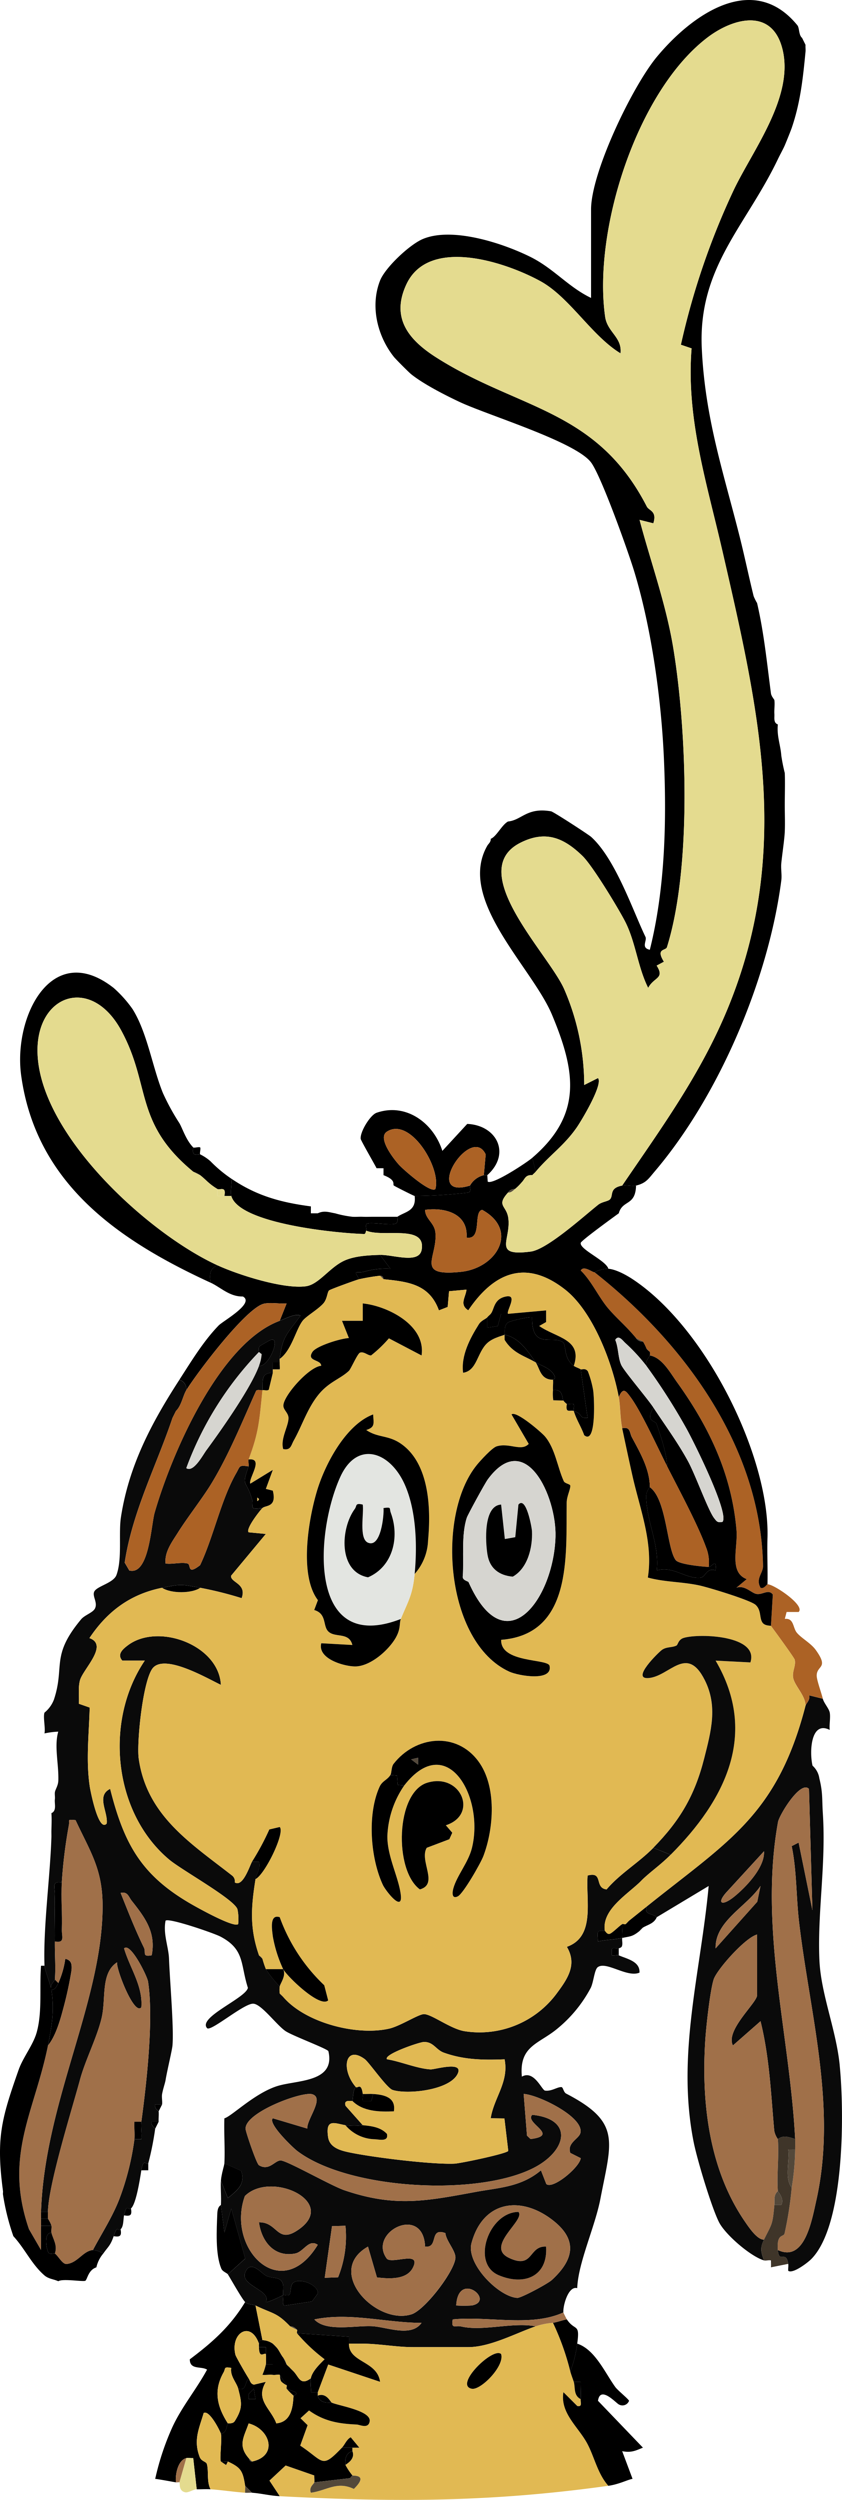 <svg xmlns="http://www.w3.org/2000/svg" xmlns:xlink="http://www.w3.org/1999/xlink" width="201.803" height="598.683" viewBox="0 0 201.803 598.683"><defs><clipPath id="clip-path"><rect id="Rectangle_252" data-name="Rectangle 252" width="201.803" height="598.683" fill="none"></rect></clipPath></defs><g id="Max" transform="translate(0 0.005)"><g id="Group_531" data-name="Group 531" transform="translate(0 -0.005)" clip-path="url(#clip-path)"><path id="Path_19189" data-name="Path 19189" d="M28.127,919.76c.089-1.332-.007-2.3-1.5-2.675a21.4,21.4,0,0,1-1.667,5.812c-.374.7-.725,1.629-1.658,1.661.74,4.711.114,8.629-.829,13.286,1.769-2.138,2.853-5.8,3.564-8.471a88.673,88.673,0,0,0,2.092-9.613" transform="translate(-10.977 -447.989)"></path><path id="Path_19190" data-name="Path 19190" d="M297.316,892.733c-1.373,1.1-2.773,2.224-4.145,3.321l-.349.349a3.194,3.194,0,0,1-.481.481c-.182.131-.641-.129-.829,0-.107,1.068.157,2.3,0,3.321,1.952-.43,2.4-.262,4.145-1.66a3.991,3.991,0,0,1,.829-.831c1.229-.716,2.669-.971,3.316-2.491-1.195-1-3.03-.5-2.487-2.491" transform="translate(-142.39 -436.093)"></path><path id="Path_19191" data-name="Path 19191" d="M154.371,763.193c-.813-4.914,4.876-8.43,8.29-11.625.286-.268.545-.565.829-.83,2.224-2.073,4.247-3.424,6.633-5.813l-4.145-1.661c-3.472,3.545-7.949,6.139-11.2,9.961-3.025-.359-.664-4.38-4.545-3.322-.485,6.014,1.948,14.621-4.975,17.07,2.565,4.325.124,7.749-2.633,11.439a23.023,23.023,0,0,1-21.757,8.788c-3.427-.472-8.174-4.25-9.952-4.1-1.419.122-5.645,2.872-8.235,3.463-7.813,1.784-20.1-1.384-25.411-7.6l-.225-.226c-.254-.232-.565-.477-.6-.6a6.3,6.3,0,0,1,0-1.661,26.447,26.447,0,0,1-3.316-4.152,23.7,23.7,0,0,1-.83-2.491l-.7-.7a.39.39,0,0,1-.126-.127c-2.266-6.538-1.908-11.529-.829-18.268.182-1.134,1.345-2.574.826-4.153H69.8c-.568.972-2.174,6.177-4.127,4.967a1.751,1.751,0,0,0-.626-1.627c-9.964-7.785-20.465-14.351-22.406-28.031-.538-3.788,1.043-19.324,3.506-21.827,3.1-3.151,12.93,2.625,16.186,4.166-.494-9.574-15.071-14.906-22.3-9.462-1.139.858-2.682,2.128-1.321,3.658l5.384,0c-9.735,14.4-7.585,36.417,5.872,47.669,3.03,2.533,15.532,9.446,16.337,11.87a11.377,11.377,0,0,1,.172,3.556c-.966.984-9.669-3.876-11.33-4.836-11.859-6.855-16.01-14.3-19.351-27.542-3.421,1.655-.456,5.555-.824,8.3-1.983,2.238-3.929-7.961-4.057-8.8-.96-6.294-.189-12.661-.027-18.974l-2.6-.91c.114-1.849-.21-3.75.257-5.574.682-2.665,7-8.483,2.28-10.147,4.278-6.417,9.81-10.528,17.417-12.057,4.755-.955,4.58-.806,9.12,0a88.069,88.069,0,0,1,9.944,2.487c1.315-3.532-2.762-3.721-2.526-5.374l8.325-10L68.98,667.7c-.747-.776,2.536-5.017,3.311-5.809-3.592.368-1.936-.228-2.47-2.056-1.477-5.053-2.612-2.725-.846-7.908-2.374-.386-2.019-.024-2.949,1.587-3.648,6.322-5.472,15.362-8.671,22.065-3.218,2.506-2.1-.164-3.016-.4-1.5-.389-3.628.233-5.263,0-.305-2.756,1.55-5.178,2.956-7.416,2.246-3.573,5.825-8.167,7.853-11.455,4.231-6.86,7.585-15.148,10.9-22.512.482-.385,1.163-.02,1.5-.131.213-2.077-.56-4.145,2.487-4.152v-.83l0-1.659,1.657,0c.032-.273-.033-.558,0-.831.685-5.559,1.8-5.933,4.983-10.371-1.183-.625-3.647.744-4.983,1.237-14.448,5.334-25.891,31.783-29.975,45.957-.862,2.994-1.313,15.078-6.076,13.827l-1.1-1.879c1.846-12.234,7.605-23.213,11.452-34.655l.829-1.661c1.328-1.292,1.678-3.669,2.487-4.982a2.329,2.329,0,0,0-1.658-2.491c-6.71,10.353-12.107,20.574-14.007,32.887-.61,3.952.349,10.013-1.078,13.866-.7,1.9-4.536,2.627-5.279,3.9-.649,1.113.881,2.661.116,4.142-.513.992-2.454,1.548-3.306,2.571-7.355,8.825-3.847,11.19-6.515,19.223a7.442,7.442,0,0,1-2.265,3.122c-.374,1.094.261,3.607,0,4.982a19.471,19.471,0,0,1,3.3-.426c-1,3.5.127,7.607.02,11.682-.034,1.282-.755,2.194-.831,2.859-.061.541.07,1.123,0,1.661-.137,1.049.5,2.729-.829,3.322.1,1.338.031,2.8,0,4.152-.013.553.018,1.108,0,1.66-.3,9.384-1.984,21.531-1.658,30.724.028.784,1.151,3.8,1.543,5.295-.044-.972.921-1.66.945-1.973.227-2.919-.043-6.149,0-9.134.055-3.735-.124-7.506,0-11.247.053-1.6-.845-3.332,1.658-2.869a117.587,117.587,0,0,1,1.687-13.685c.25-1.345-.565-1.449,1.616-1.258,3.453,7.456,6.436,11.6,6.479,20.341.113,22.76-13.88,47.012-14.757,73.486h1.658c.117-6.579,5.7-24.348,7.7-31.732,1.255-4.643,4.081-10.086,5.168-14.745,1.1-4.708-.29-10.708,3.706-13.3-.315,1.406,4.065,12.844,5.808,10.786.416-5.121-2.764-9.427-4.137-14.108,1.482-1.591,5.531,6.56,5.746,7.938,1.39,8.92-.354,24.369-1.605,33.576-.179,1.317.144,2.812,0,4.159l-1.657-.007a63.856,63.856,0,0,1-3.58,14.267c-1.66,4.335-4.22,8.236-6.369,12.3a6.03,6.03,0,0,1,2.487.83c1.194-1.717,1.68-1.82,2.487-4.151,1.053-3.04.775-.905,1.658-1.661.756-.647.627-2.419.83-3.322.7-3.09.907-1.025,1.658-1.66,1.255-1.064,2.173-7.209,2.487-9.134.517-3.169,1.2-1.064,1.658-1.661a70.5,70.5,0,0,0,1.658-8.3c-.006-.108-1.144-.827-.824-1.655l1.653-.006c-.057-.82.086-1.677,0-2.491-.01-.091-1.163-.762-.824-1.655l1.653-.006c.091-.8-.135-1.746,0-2.491.234-1.295.714-2.609.829-3.322.363-2.237,1.562-7.16,1.658-8.3.361-4.3-.636-15.484-.829-20.759-.106-2.892-1.463-5.989-.825-9.136.741-.735,11.567,2.974,13.176,3.824,5.837,3.08,4.733,6.611,6.553,12.255-.465,2.456-12.107,7.091-9.78,9.66.855.944,9.051-6.152,11.147-5.85,1.928.173,5.516,5.1,7.64,6.548,1.623,1.106,10.154,4.273,10.283,4.827,1.758,7.556-7.621,6.86-12.31,8.364-5.458,1.751-10.932,7.272-12.618,7.706-.124,3.58.176,7.22,0,10.795l4.009,1.784c1.141,3.121-.939,4.726-3.171,6.516l-1.667-4.148c-.119,1.612.115,3.789,0,5.812l.837,6.639,1.641-5.8,3.349,12.007L64,845.4c.831,1.33,3.334,5.811,4.145,6.643.614.63,1.864.529,2.487.83,4.283,2.067,5.049,1.613,8.291,4.982.064.067.7-.242,1.658.831.138.153-.138.681,0,.83l12.438.838c.022.548.008,1.1,0,1.653.828-.018,1.66.027,2.487,0,.337-.011.513,0,.829,0,4.049.03,8.1.83,12.022.83h13.265c5.28,0,11.426-3.363,16.167-4.982-5.536-1.049-12.6,1.252-17.859.043-1.456-.334-2.434.756-2.034-1.7,8.5-.858,18.73,1.883,26.526-1.665-.139-1.557,1.18-6.448,3.316-5.813.218-6.08,4.271-14.688,5.561-21.418,2.654-13.844,5.055-18.288-8.2-25.172-.672-.349-.722-1.566-1.164-1.572-1.052-.015-2.31,1.045-3.9.854-.781-.094-2.646-5.027-5.564-3.346-.694-7.519,4.182-7.8,8.688-11.647a31.924,31.924,0,0,0,7.816-9.609c.687-1.376.88-4.367,1.685-4.964,2.034-1.508,7.05,2.587,10,1.307.16-2.7-2.977-3.275-4.97-4.147-.343-.15-1.149.128-1.655,0l-.008-1.234c-.059-.874,1.239-.238,1.663-.424.289-.126.606-.18.757-.5.239-.646-.019-1.394.072-1.988-1.7.374-4,.424-5.8.827-.059-2.147-.561-2.774,1.654-2.487M71.462,624.523c.093-.1-.274-.95.248-1.435.1-.089,2.03-1.2,2.28-1.33,3.047-1.543-.092,6.462-2.528,6.086-1.944,5.3-9.036,15.358-12.59,20.19-.89,1.21-3.107,5.447-4.829,4.3a79.667,79.667,0,0,1,17.419-27.809M45.756,769c-2.4.469-1.32-.71-1.865-1.823-2.075-4.234-3.841-8.737-5.588-13.114,1.725-.378,1.882.892,2.668,1.886,3.168,4.008,5.854,7.544,4.785,13.051M92.19,809.693a14.493,14.493,0,0,0,4.145,0l-4.119-4.639c-.574-1.673,1.512-1.03,1.632-1.174.179-.214.052-2.647.829-3.321-3.637-4.193-2.577-10.153,2.132-6.7,1.056.775,5.293,6.939,6.685,7.388,3.579,1.156,13.952.044,15.648-4.012,1.234-2.951-5.55-.853-6.552-.91-3.257-.188-7.165-1.894-10.45-2.421-.892-1.147,7.68-4.1,8.8-4.14,2.34-.092,2.928,1.867,4.816,2.548,4.816,1.736,9.5,1.8,14.572,1.6,1.084,5.445-2.542,9.147-3.326,14.117l3.285.041.923,7.76c-.176.641-11.445,3.012-12.908,3.074-5.52.233-20.037-1.569-25.5-2.766-2.067-.452-4.418-1.2-4.771-3.576-.68-4.573,1.566-3.323,4.161-2.87M68.084,826.655c6.317-6.255,22.893,1.62,12.443,8.321-4.753,3.047-4.637-2.121-9.062-2.027.614,4.593,3.674,8.443,8.681,7.464,2.066-.4,3.215-3.571,5.406-2.076-8.819,14.452-22.012.818-17.468-11.682m9.608,26.229c-.827.053-.314-1.734-.426-2.5-.641.342-3.926,1.91-4.142,1.662,1.419-2.808-6.18-3.891-4.97-7.051,1.248-3.256,3.9.182,5.032.757,1.027.52,2.577.4,3.267.882,1.309.92.638,2.549.813,3.75.234-.125,1.08.317,1.5-.135s.138-2.2.92-2.83c1.468-1.188,5.884.349,5.9,2.536L84.174,851.9Zm20.75,4.936c-4.121-.162-10.936,1.405-13.713-1.617,8.422-1.748,17.147.794,25.7.83-2.526,3.563-8.446.927-11.988.788M87.219,846.234l1.748-12.362,3.219-.1a26.014,26.014,0,0,1-1.761,12.345Zm20.772,8.754c-8.416,2.665-20.885-10.275-10.4-16.224l2.146,7.38c2.895.34,7.16.631,8.643-2.391,2.046-4.169-5.215-.61-6.324-2.162-4.506-6.308,8.778-13.035,9.218-2.837,3.333.432.876-4.673,4.87-3.224.19,1.931,2.544,4.277,2.4,6-.276,3.215-7.31,12.438-10.546,13.462m14.453-2.123a31.947,31.947,0,0,1-3.719,0c.466-8.524,9.5-1.076,3.719,0m19.2-6.1c-.984.9-7.386,4.332-8.278,4.282-4.43-.252-12.314-8.151-10.972-13.131,2.721-10.093,11.776-11.516,19.557-5.41,5.935,4.657,5.012,9.372-.307,14.259M137.518,819.8c7.743-4.077,9.372-11.575-.554-12.595-1.959,1.946,6.732,4.922-.41,5.8l-.854-.807-.8-9.992c3.4.146,14.636,5.567,13.585,9.4-.371,1.354-3.234,2.349-2.4,4.726l2.5,1.257c-.267,2.189-6.715,7.564-8.262,6.187l-1.281-3.27c-4.749,4-10.066,4.141-15.566,5.154-12.042,2.218-19.405,3.727-31.511-.376-3.2-1.083-13.6-7.02-15.251-7.14-1.411-.1-2.8,2.64-5.265,1.127-.571-.351-3.02-7.557-3.175-8.54-.622-3.932,13.416-9.189,15.947-8.456,3.023.876-1.335,6.023-1.18,8.222l-8.253-2.462c-1.285,1.2,4.772,7.008,5.854,7.829,12.284,9.32,43.513,10.974,56.881,3.935" transform="translate(-9.394 -300.74)" fill="#0a0a0a"></path><path id="Path_19192" data-name="Path 19192" d="M56.725,525.463c-16.81-7.714-42.8-31.551-43.134-51.107-.238-13.818,12.91-18.343,20.09-5.109,7.159,13.195,2.99,22.053,17.24,33.8a5.681,5.681,0,0,1,1.658.83c1.521,1.183,1.942,1.973,4.145,3.322.506.309,2.192-.83,1.658,1.661h1.658c-.3-1.035.207-2.934,0-4.152a31.913,31.913,0,0,1-4.974-4.152,10.928,10.928,0,0,0-2.487-1.661c-1.574.281-1.939-.085-1.658-1.661-1.723-1.75-2.545-4.473-3.317-5.812a54.726,54.726,0,0,1-3.962-7.241c-2.554-6.314-3.735-14.469-7.285-20.107a29.065,29.065,0,0,0-4.506-5.036c-14.883-11.662-24.095,6.96-22.171,20.958,3.6,26.172,23.741,39.661,45.385,49.622-.231-1.955-.275-3.3,1.658-4.152" transform="translate(-4.606 -222.44)"></path><path id="Path_19193" data-name="Path 19193" d="M85.722,619.924C88.289,615.761,100.2,600,104.415,599.2c1.682-.319,3.618.079,5.347-.035l-1.654,4.148c1.336-.494,3.8-1.862,4.983-1.237-3.182,4.438-4.3,4.812-4.983,10.371,2.829-2.02,3.814-6.862,5.452-9.072.849-1.145,3.558-2.635,4.969-4.175.964-1.053.954-2.708,1.395-3.146.275-.273,6.574-2.539,7.254-2.706-1.516-2.352-.752-1.367,1.113-1.778a18.959,18.959,0,0,1,6.345-.718l-2.483-3.317c-2.709.08-5.85.243-8.286,1.255-3.707,1.54-6.3,5.831-9.5,6.261-5.348.721-16.18-2.728-21.185-5.025-1.933.856-1.889,2.2-1.658,4.152,2.412,1.11,4.571,3.4,7.755,3.318,2.923,1.617-4.757,5.857-5.806,6.938-3.707,3.825-6.585,8.633-9.412,12.994a2.329,2.329,0,0,1,1.658,2.491" transform="translate(-41.065 -287.008)"></path><path id="Path_19194" data-name="Path 19194" d="M224.131,270.061c1.211-1.741,6.415-10.432,5.128-11.878l-3.3,1.656a57.689,57.689,0,0,0-4.819-23c-3.8-8.526-23.9-28.288-10.436-35.036,5.95-2.982,10.3-1.244,14.867,3.2,2.382,2.316,8.451,12.325,10.143,15.583,2.574,4.956,3.065,11.008,5.576,15.99,1.392-2.627,4.037-2.175,2.031-5.334l1.739-.926c-2.027-3.253.447-2.583.73-3.487,5.97-19.062,4.767-52.058,1.489-71.8-1.731-10.423-5.4-20.517-8.056-30.535l3.3.825c.95-2.954-1.036-2.992-1.556-4-12.056-23.445-30.71-23.168-50.421-35.687-6.564-4.169-11-9.4-7.214-17.52,5.336-11.447,23.632-5.43,32.121-.783,7.018,3.841,12.245,13.043,19.209,17.29.434-3.863-3.16-5.051-3.686-8.758-2.937-20.669,7.544-53.833,24.4-66.788,6.26-4.809,15.6-7.252,18.092,2.649,2.866,11.389-7.04,24.109-11.637,33.71a177.368,177.368,0,0,0-12.694,37.123l2.563.873c-1.356,16.714,3.676,32.345,7.316,48.214,8.718,38.019,16.912,72.121,1.321,109.919-6.471,15.687-15.815,28.474-25.274,42.361.993-.185,2.4.221,3.316,0,2.417-.58,2.969-1.608,4.489-3.394,15.44-18.155,27.26-46.042,30.333-69.677.175-1.343-.136-2.8,0-4.152.221-2.211.749-5.632.829-7.473.1-2.2-.007-4.44,0-6.643.007-2.153.1-5.536,0-7.474a42.026,42.026,0,0,1-.829-4.151c-.182-2.555-1.112-4.69-.829-7.474-1.1-.4-.775-1.585-.829-2.491-.064-1.086.133-2.26,0-3.321-.025-.2-.725-.875-.829-1.661-.955-7.247-1.66-14.458-3.317-21.59a12.221,12.221,0,0,1-.829-1.66c-1.154-4.676-2.164-9.536-3.316-14.117-3.911-15.539-8.336-28.433-9.112-45.263-.895-19.386,10.565-29.231,18.232-45.246.5-1.053,1.312-2.513,1.658-3.321.37-.863,1.4-3.412,1.658-4.152,2.091-6.1,2.7-11.9,3.316-18.268.053-.545-.04-1.113,0-1.661L278.18,9.07c-.83-.673-.618-2.4-1.124-3.016-10.68-13.087-25.459-2.357-33.7,7.581-5.84,7.043-15.751,27.621-15.751,36.538V71.347c-5.529-2.663-8.943-7.068-14.61-9.863-6.681-3.3-18.593-7.168-25.636-4.282-3.21,1.315-9.108,6.882-10.329,9.993-2.421,6.172-.6,13.341,3.317,18.268.443.558,3.553,3.676,4.145,4.152,2.924,2.35,8.141,5.017,11.607,6.643,6.762,3.172,27.87,9.552,31.526,14.511,2.461,3.338,8.88,21.3,10.354,26.166,4.093,13.5,6.431,30.293,7.071,44.4.687,15.175.325,31.442-3.361,46.117-2.22-.474-.6-2.178-1.052-3.108-2.965-6.132-7.153-18.609-13-23.914-.6-.548-9.046-6.038-9.615-6.137-5.818-1.016-7.017,2.125-10.321,2.438-1.488.806-2.75,3.6-4.145,4.151.057.771-.55,1.17-.829,1.661-7.337,12.876,10.732,29.032,15.528,40.5,5.75,13.748,7.23,23.955-4.75,34.236l.829,3.322c3.266-3.906,6.785-6.215,9.791-10.538" transform="translate(-85.945 0.005)"></path><path id="Path_19195" data-name="Path 19195" d="M349.112,882.266c-.838-8.4-4.484-16.96-4.853-25.025-.524-11.443,1.617-22.943.814-35.284-.215-3.309.027-4.87-.829-8.3a5.055,5.055,0,0,0-1.638-3.07c-.787-3.347-.4-10.871,4.119-8.557-.143-1.309.228-2.924.006-4.15-.177-.978-1.407-2.286-1.658-3.322l-3.281-.812c.313,1.08-.724,1.931-.864,2.473-6.8,26.261-18.544,32.441-38.138,48.161-.543,1.992,1.292,1.493,2.487,2.491l12.432-7.469c-1.892,20.663-7.763,40.352-3.6,61.317.836,4.215,4.315,15.746,6.093,19.224,1.5,2.936,7.485,8.133,10.778,9.134-.771-2.059-.977-3.011,0-4.982-1.643.07-3.686-3.026-4.505-4.21-8.664-12.526-10.544-28.556-9.581-43.527.2-3.162,1.151-11.91,2.016-14.588.743-2.3,7.527-10,10.412-10.747v14.531c0,1.806-7.665,8.405-5.8,12.036l6.62-5.809c2.144,8.649,2.5,17.448,3.287,26.226a5.033,5.033,0,0,0,.866,2.007c1.3-1.013,2.706-.479,4.145,0-1.288-25.024-8.7-50.532-4.109-75.942.3-1.652,5.376-10.053,7.421-7.921l.825,29.055-3.307-16.2-1.658.852c1.23,5.959,1.056,12.12,1.763,18.149,2.583,22.033,9.132,44.357,4.148,66.644-1.074,4.8-2.786,14.959-9.229,11.931.27,3.384,1.949-.123,2.487,3.321.081.523-.062,1.12,0,1.655,1.075.8,4.632-1.916,5.5-2.786,8.107-8.127,7.946-35.27,6.826-46.508m-19.746-39.089-9.986,11.165c-.163-6.536,7.416-9.96,10.762-14.947Zm-5.433-1.29c-3.01,2.47-4.46,1.762-1.873-1.078l8.914-9.713c.25,3.794-4.245,8.5-7.041,10.792" transform="translate(-147.864 -387.738)" fill="#0a0a0a"></path><path id="Path_19196" data-name="Path 19196" d="M315.212,670.353c-1.273-2.175.61-3.48.581-5.217-.474-28.432-18.942-53.468-40.385-70.348-.525.028-2.633-1.741-3.312-.419,2.629,2.572,4.33,6.46,6.63,9.136,2.075,2.414,4.2,4.122,6.631,7.06l1.638.82a.032.032,0,0,1,.021.01,10.442,10.442,0,0,1,.829,1.661l.7.7a.552.552,0,0,1,.125.125,3.885,3.885,0,0,1,0,.831c2.911.511,4.829,4.088,6.48,6.381,7.76,10.777,13.152,22.144,14.282,35.518.353,4.175-1.87,10.023,2.45,11.662l-2.484,2.064c2.014-.684,3.55,1.228,4.778,1.482,1.465.3,2.913-1.261,3.959.147l-.447,7.512c.811,1.08,5.569,7.594,5.693,8.072.374,1.448-.673,2.817-.355,4.407.374,1.874,2.959,4.262,2.952,6.619.14-.541,1.176-1.393.864-2.473l3.282.812c-.358-1.473-1.488-4.5-1.468-5.565.047-2.495,2.968-1.642-.19-6.06-1.2-1.682-3.4-2.8-4.549-4.156-1.012-1.194-.678-3.569-2.9-3.331l.43-1.657,2.871.006c1.7-1.554-6.064-6.734-7.461-6.639-.2.013-.874,1.175-1.65.833" transform="translate(-132.917 -290.104)" fill="#ac6225"></path><path id="Path_19197" data-name="Path 19197" d="M176.16,557.884c-1.585.413-6.112-.553-6.88.056-.259.487.1,1.3-.041,1.584,4.039,1.715,14.358-1.59,13.3,4.549-.609,3.527-6.885,1.171-9.981,1.263l2.483,3.318a18.943,18.943,0,0,0-6.345.718c-1.865.41-2.629-.574-1.113,1.777a49.371,49.371,0,0,1,4.974-.831c.927.023.771.825.829.831,5.891.6,11,1.177,13.281,7.468l2.1-.817.325-3.771,4.194-.383c-.234,1.91-1.774,3.547.417,4.96,6.187-9.152,13.865-12.293,23.214-4.965,6.683,5.239,11.341,17.582,12.852,25.74,1.053-2.4,1.673-1.545,2.852.05,2.533,3.426,6.567,12.243,8.755,16.557-.132-3.13-1.507-7.2-2.548-10.166-.323-.92-2.733-.419-.768-3.95-1.408-2.129-6.974-8.667-7.676-10.148-.8-1.683-.669-4.2-1.456-6.033.837-1.387,1.838.263,2.5.815a42.567,42.567,0,0,1,4.97,5.4c-.455-.983.8-2.222.829-2.491a3.85,3.85,0,0,0,0-.83l-.125-.126a3.975,3.975,0,0,1-.7-.7,10.49,10.49,0,0,0-.829-1.661.038.038,0,0,0-.021-.01,1.813,1.813,0,0,1-1.637-.82c-2.428-2.938-4.556-4.645-6.631-7.06-2.3-2.677-4-6.564-6.631-9.137.68-1.321,2.787.448,3.312.419a6.944,6.944,0,0,1,3.317-.83c-.588-2.025-6.973-4.654-6.626-6.212.125-.563,7.779-6.11,9.113-7.074.92-3.291,4-1.683,4.145-6.643-.92.221-2.323-.185-3.316,0-3.313.617-1.966,2.486-3.018,3.373-.51.431-1.876.533-2.742,1.221-3.537,2.81-12.219,10.7-16.173,11.217-9.241,1.2-4.716-2.711-5.368-7.961-.389-3.132-3-2.928-.059-6.191a1.774,1.774,0,0,1,1.658-.831,13.519,13.519,0,0,0,1.658-1.66c.721-.726.825-1.79,2.487-1.661.247-.293.577-.529.829-.831l-.829-3.321c-1.308,1.122-9.576,6.6-10.685,5.686l-.093-1.534h-.829a5.163,5.163,0,0,0-3.316,2.491c-.177.293.509,1.47-.511,1.7a122.261,122.261,0,0,1-12.754.789c.43,3.679-2.273,3.723-4.146,4.982-.079.053.381,1.442-.541,1.682m17.127,3.3c3.831.639,1.52-6.207,3.74-6.639,8.9,4.889,3.49,13.947-5.076,14.847-11.178,1.174-5.581-3.492-6.133-9.38-.225-2.4-2.441-3.242-2.48-5.466,4.825-.643,10.372.929,9.949,6.638" transform="translate(-81.469 -264.804)"></path><path id="Path_19198" data-name="Path 19198" d="M194.679,539.51c1.02-.233.334-1.41.511-1.7-11.663,3.6.291-14.877,3.768-7.464l-.452,4.973h.829c5.776-5.185,2.224-11.985-4.807-12.277l-5.961,6.462c-2.094-6.649-8.667-11.589-15.763-9.132-1.508.522-3.971,4.531-3.815,6.231.036.4,3.18,5.827,3.815,7.055l1.657,0,0,1.659c3.189,1.22,2.115,2.228,2.487,2.491.334.236,4.7,2.438,4.975,2.492a122.4,122.4,0,0,0,12.754-.789m-16.5-6.667c-1.253-1.384-5.224-6.421-2.919-7.938,5.571-3.665,13.1,8.714,11.638,13.728-1.1,1.147-7.686-4.649-8.719-5.79" transform="translate(-82.547 -253.882)"></path><path id="Path_19199" data-name="Path 19199" d="M108.286,555.978c1.931,6.726,25.866,8.963,31.9,9.109.306-.1.314-.553.434-.805.137-.287-.217-1.1.041-1.584.767-.609,5.3.357,6.88-.056.921-.24.462-1.629.541-1.682h-1.658c-1.382,0-2.764,0-4.146,0-.826,0-1.663.037-2.487,0s-1.665.056-2.487,0a25.344,25.344,0,0,1-4.146-.83c-1.478-.252-2.608-.731-4.145,0l-1.656,0,0-1.658c-7.456-.976-13.149-2.624-19.069-6.643.207,1.218-.3,3.117,0,4.152" transform="translate(-52.85 -269.562)"></path><path id="Path_19200" data-name="Path 19200" d="M92.124,538.815c-.186-.212.213-1.444,0-1.659s-1.476.183-1.657,0c-.28,1.575.084,1.942,1.658,1.661" transform="translate(-44.15 -262.364)"></path><path id="Path_19201" data-name="Path 19201" d="M196.708,1104.145l3.32,3.314c1.28.25.762-.814.817-1.654-1.8-.915-1.24-2.855-1.658-4.152-.271-.841-.585-1.62-.829-2.491a61.81,61.81,0,0,0-4.145-11.625,16.071,16.071,0,0,0-4.145.831c-4.742,1.619-10.887,4.982-16.168,4.982H160.634c-3.922,0-7.973-.8-12.021-.831h-.829c-.828.028-1.659-.018-2.487,0-.084,4.552,6.78,4.08,7.458,9.13l-12.42-4.146-2.5,6.642v.83c2.058-.806,3.035,1.529,3.317,1.661,1.649.771,9.636,1.937,9.116,4.554-.359,1.8-2.331.728-3.122.694-4.305-.185-7.825-.781-11.4-3.367l-2.049,1.868,1.7,1.663-1.769,4.892c5.742,3.8,5.032,5.695,10.015.49.657-.686,1.078-1.939,2.084-2.488l2.058,2.486-1.655,0v.831c.807,2.042-1.6,3.129-1.658,3.321a15.122,15.122,0,0,0,1.658,2.491c.166.177,4.008-.344.351,3.238-4.05-1.947-6.478.4-10.3.91-.561-1.3.758-2.121.825-2.487.092-.5-.04-1.119,0-1.649l-6.875-2.393-3.882,3.627,2.466,3.737c28,1.475,50.978,1.384,78.764-2.492-2.615-2.944-3.35-7-5.118-10.236-2.158-3.945-6.451-7.19-5.652-12.184m-21.962-.828c-4.359-.832,5.163-10.137,7.026-8.3.892,2.853-4.894,8.708-7.026,8.3" transform="translate(-61.672 -531.254)" fill="#e1b953"></path><path id="Path_19202" data-name="Path 19202" d="M118.915,1125.649l6.875,2.393c-.04.53.092,1.144,0,1.649l8.557-1,.562-.66a15.1,15.1,0,0,1-1.658-2.491c-.183-1.459.14-2.891,1.658-3.321v-.831h-2.487c-4.984,5.2-4.274,3.308-10.016-.49l1.77-4.892-1.7-1.663,2.048-1.868c3.575,2.586,7.1,3.182,11.4,3.367.791.034,2.764,1.106,3.122-.694.521-2.617-7.467-3.783-9.116-4.555-1.432.115-2.934-.1-3.316-1.661v-.83l-1.657.005c.1-1.043-.2-2.372,0-3.327-2.55,1.877-2.841-.318-4.146-1.661-.268-.276-.586-.54-.829-.83s-.591-.531-.83-.83a.647.647,0,0,1-.075-.15l-.754-1.511c-.591-.726-1.059-1.908-1.658-2.491l-.829-.83a4.573,4.573,0,0,0-2.487-.831c-.95.091-.64.367-.829.831a3.1,3.1,0,0,0,0,.83h1.656l0,1.659a15.6,15.6,0,0,1,0,2.491l1.657,0v2.493c.5.092,1.5-.145,1.658,0l1.658,2.491c.131.186-.133.659,0,.83l2.147.829c.561.6-.485.782-.488.832-.155,2.812-.569,6.3-4.129,6.637-1.345-3.613-5.106-5.578-2.505-9.952l-2.84.677c-.876-.163-.938-.967-1.3-1.514-1,1.2-.5,3.035-2.487,2.491.847,3.314,1.159,4.611-.808,7.738-.486.774-1.609.488-1.679.566-.322.357-.172,2.291-1.658,2.491.3,1.42-.373,6.132,0,6.643.137.187,1.27-.18,1.658,0,3.17,1.468,3.6,2.272,4.145,5.813l1.658,1.66c2.214.159,4.21.7,6.633.831l-2.467-3.736Zm-8.869-17.119,1.239-1.254.406,2.483h-1.65Zm.821,16.179c-.636.045-.606-.572-.829-.83-2.644-3.063-1.083-5.112.012-8.3,5.187,1.362,7.112,7.79.817,9.132" transform="translate(-50.456 -535.212)"></path><path id="Path_19203" data-name="Path 19203" d="M83.362,1114.864c-1.523-4.007-.137-6.728.974-10.493,1.419-.835,4.037,4.516,4.136,4.98,1.486-.2,1.336-2.134,1.658-2.491-2.568-4-3.507-7.83-1.021-12.224.524-.926-.06-1.418,1.841-1.063-.343,1.931,1.3,3.536,1.667,4.984,1.989.544,1.491-1.295,2.487-2.491-.521-.779-3.033-5.141-3.151-5.614-1.3-5.19,3.62-8.373,5.638-2.69.189-.464-.121-.74.829-.83l-1.658-8.3c-.623-.3-1.873-.2-2.487-.83-3.568,5.865-7.828,9.629-13.262,13.712,0,2.6,2.752,1.584,4.137,2.474-2.549,4.7-6.022,8.842-8.285,13.707a63.006,63.006,0,0,0-4.145,12.455c.9.08,3.751.618,4.974.831-.22-1.855.467-5.326,2.487-5.813.455-.109,1.12.051,1.655-.006l.833,7.48c1.1.018,2.222-.071,3.316,0-.976-1.84-.409-4.356-.878-6.033-.184-.658-1.307-.588-1.745-1.739" transform="translate(-35.523 -526.496)"></path><path id="Path_19204" data-name="Path 19204" d="M266.384,1106.412l1.657-.007c-.037,1.375.092,2.785,0,4.158-.056.84.462,1.9-.817,1.654l-3.32-3.315c-.8,4.994,3.494,8.238,5.652,12.184,1.768,3.232,2.5,7.291,5.118,10.236,2.578-.36,4.664-1.483,5.8-1.661l-2.487-6.635c2.21.436,3.249-.147,4.974-.838l-10.771-11.221c.522-3.7,4.238.456,4.964.849a1.689,1.689,0,0,0,2.474-.837c-.013-.344-2.708-2.5-3.3-3.32-2.459-3.408-4.879-9.014-9.118-10.381a27.225,27.225,0,0,1-1.658,6.643c.243.871.558,1.65.829,2.491" transform="translate(-128.869 -536.013)"></path><path id="Path_19205" data-name="Path 19205" d="M103.8,1147.1c-.55-3.54-.976-4.344-4.145-5.813l-.423.827-1.235-.827c-.373-.51.3-5.222,0-6.642-.1-.463-2.717-5.815-4.136-4.98-1.111,3.765-2.5,6.487-.974,10.494.438,1.151,1.561,1.081,1.745,1.739.469,1.677-.1,4.193.878,6.033,2.314.15,5.493.628,8.291.831-.055-.539.081-1.136,0-1.661" transform="translate(-45.044 -551.791)" fill="#e1b953"></path><path id="Path_19206" data-name="Path 19206" d="M85.722,1150.811l-1.658,5.813c.19.284-.258,1.984,1.336,2.377.793.2,2.057-.729,2.81-.717l-.833-7.479c-.535.057-1.2-.1-1.655.006" transform="translate(-41.065 -562.144)" fill="#e4db8f"></path><path id="Path_19207" data-name="Path 19207" d="M82.406,1156.661c.288.05.769-.089.829,0l1.658-5.813c-2.02.487-2.707,3.958-2.487,5.813" transform="translate(-40.236 -562.181)" fill="#a07049"></path><path id="Path_19208" data-name="Path 19208" d="M114.849,1165.5c.548.039,1.11-.039,1.658,0l-1.658-1.661c.081.525-.055,1.122,0,1.661" transform="translate(-56.097 -568.525)" fill="#53483a"></path><path id="Path_19209" data-name="Path 19209" d="M208.512,688.511c-.124-.478-4.882-6.993-5.693-8.072-.087-.117-1.465.05-2.045-.825-.762-1.15-.218-2.916-1.626-4.217-1.217-1.125-11.332-4.2-13.572-4.675-4.222-.889-8.238-.771-12.258-1.868,1.332-8.388-1.9-16.382-3.714-24.485-.848-3.8-1.64-7.485-2.436-11.26-.533-2.531-.423-5.278-.829-7.474-1.51-8.159-6.168-20.5-12.852-25.741-9.349-7.328-17.026-4.187-23.213,4.965-2.192-1.412-.652-3.049-.417-4.96l-4.195.383-.324,3.771-2.1.817c-2.284-6.291-7.389-6.864-13.28-7.468l-.829-.831a49.388,49.388,0,0,0-4.975.831c-.68.167-6.978,2.432-7.253,2.705-.441.438-.431,2.093-1.4,3.147-1.41,1.54-4.12,3.03-4.969,4.175-1.637,2.209-2.623,7.052-5.452,9.071-.033.273.032.558,0,.831-.062.538.078,1.116,0,1.659l-1.657,0v.831l-.968,4.042c-.44.357-1.17,0-1.519.11-.763,7.45-.869,10.091-3.317,16.607,3.833-.445-.143,4.59.407,5.8l5.393-3.3-1.668,4.553,1.666.419c1.034,4.092-1.782,3.444-2.481,4.158-.776.792-4.058,5.033-3.311,5.809l4.131.4-8.325,10c-.236,1.653,3.841,1.842,2.526,5.374a88.056,88.056,0,0,0-9.944-2.487c-1.939,1.382-7.015,1.417-9.12,0-7.607,1.528-13.139,5.639-17.417,12.057,4.715,1.664-1.6,7.481-2.28,10.147-.466,1.824-.143,3.725-.257,5.574l2.6.91c-.162,6.313-.933,12.68.027,18.974.128.838,2.074,11.036,4.057,8.8.368-2.742-2.6-6.643.824-8.3,3.342,13.247,7.493,20.687,19.351,27.542,1.661.961,10.364,5.819,11.331,4.836a11.388,11.388,0,0,0-.172-3.555c-.8-2.425-13.307-9.338-16.337-11.871-13.457-11.251-15.607-33.267-5.872-47.668l-5.384,0c-1.361-1.53.182-2.8,1.321-3.658,7.227-5.444,21.8-.112,22.3,9.462-3.257-1.541-13.087-7.318-16.187-4.166-2.462,2.5-4.043,18.039-3.506,21.827,1.941,13.681,12.442,20.247,22.406,28.032a1.751,1.751,0,0,1,.626,1.627c1.953,1.211,3.559-3.995,4.127-4.967a61.53,61.53,0,0,0,4.143-7.722l2.486-.583c1.35,1.34-3.575,11.423-5.8,12.456-1.079,6.739-1.437,11.73.829,18.268l.127.127a2.051,2.051,0,0,1,.7.7,23.574,23.574,0,0,0,.829,2.491h4.145a31.4,31.4,0,0,1-2.489-7.886c-.175-1.545-.845-5.381,1.653-4.566a42.2,42.2,0,0,0,10.672,16.3l.939,3.619c-1.954,1.886-9.724-5.638-10.774-7.469.767,1.615-.748,3.433-.829,4.152a6.3,6.3,0,0,0,0,1.661l.6.6.225.226c5.313,6.213,17.6,9.38,25.411,7.6,2.59-.591,6.817-3.342,8.235-3.463,1.779-.153,6.526,3.625,9.952,4.1a23.02,23.02,0,0,0,21.757-8.788c2.757-3.69,5.2-7.114,2.633-11.439,6.924-2.449,4.49-11.056,4.975-17.07,3.88-1.058,1.52,2.963,4.545,3.322,3.255-3.822,7.732-6.416,11.2-9.961,6.341-6.475,9.918-12.434,12.194-21.417,1.638-6.464,3.3-12.445.135-18.748-4.356-8.666-8.441-.827-13.549-.486-4.139.276,2.449-6.134,3.257-6.728,1.113-.817,2.466-.522,3.508-1.06.4-.2.379-1.454,1.824-1.859,3.868-1.084,18.011-.546,15.888,5.9l-8.333-.431c10.359,17.654,2.191,33.5-10.778,46.492-2.386,2.389-4.408,3.74-6.633,5.813l-.829.83c-3.414,3.2-9.1,6.711-8.29,11.625.128.017.458.835,1.095.7s2.136-1.728,3.051-2.357c.188-.129.647.131.829,0l.48-.481a2.887,2.887,0,0,1,.349-.349c1.373-1.1,2.772-2.22,4.146-3.321,19.594-15.72,31.341-21.9,38.138-48.161.006-2.357-2.578-4.745-2.953-6.619-.318-1.59.729-2.959.355-4.407M85.922,638.086c-.7-2.47,1.252-5.41,1.273-7.4.013-1.22-1.2-1.933-1.232-2.956-.063-2.334,6.137-9.359,9.068-9.577-.033-1.592-3.609-1.019-2.091-3.334.933-1.422,6.8-3.24,8.729-3.307l-1.653-4.139h4.975v-4.159c6.03.621,15.166,5.261,14.086,12.454l-7.82-4.1a31.148,31.148,0,0,1-4.284,4.1c-.834,0-1.671-1-2.646-.67-.6.2-2.187,3.914-2.67,4.369-2.1,1.976-4.9,2.653-7.428,5.876-2.617,3.331-3.811,7.3-5.788,10.811-.639,1.135-.7,2.408-2.519,2.035m17.134,52.054c-2.763-.056-8.947-1.882-8.014-5.546l7.452.416c-.8-3.221-4.25-1.627-5.824-3.3-1.278-1.361-.288-4.171-3.323-5.075l.887-2.363c-4.414-5.8-2.421-18.7-.258-26.032,1.913-6.48,6.955-16.012,13.493-18.446.111,2.186.511,3.049-1.651,3.728,2.783,1.918,5.235,1.153,8.32,3.294,6.845,4.749,7.2,15.607,6.49,23.17a12.736,12.736,0,0,1-3.207,8c-.472,5.06-1.556,6.5-3.316,10.795-.391.955.018,2.2-1.106,4.283-1.682,3.122-6.252,7.156-9.945,7.08m22.677,41.385-5.415,2.049c-1.852,3.115,2.965,8.693-1.639,9.968-6.239-4.577-5.8-23.283,1.814-25.563,8-2.4,12.311,7.653,4.407,10.2l1.541,1.791Zm8.164,4.024c-.667,1.762-4.816,9-6.12,9.652-1.479.744-1.353-.907-1.074-1.907.859-3.084,3.6-6.2,4.453-9.66,3.028-12.235-5.963-28.155-16.22-15a22.854,22.854,0,0,0-4.053,12.13c-.058,4.853,2.708,9.872,3.212,14.053.531,4.4-3.657-1.01-4.286-2.361-3.007-6.457-3.768-16.943-.791-23.483.651-1.431,1.813-1.6,2.6-2.83.331-.516.166-1.918.784-2.707,5.173-6.6,14.961-7.8,20.3-.56,4.4,5.961,3.72,15.984,1.19,22.672m19.961-84.625c-.152,12.742,1.367,31.516-15.7,32.84-.2,5.617,11.228,4.483,11.6,6.236.806,3.8-7.412,2.413-9.675,1.374-15.284-7.018-17.581-37.487-7.712-49.528.865-1.056,3.635-4.088,4.707-4.412,3.1-.937,5.851,1.338,7.689-.584l-4.121-7.059c1.072-.989,7.192,4.308,8,5.262,2.462,2.906,2.982,7.305,4.5,10.693.3.663,1.571.655,1.587,1.138.031.908-.855,2.489-.874,4.04m4.207-16.162c-.771-2.137-1.791-3.518-2.5-5.806-.915-.309-2.041.686-1.658-1.661a3.971,3.971,0,0,1-.829-.83l-2.413-.059a9.675,9.675,0,0,1-.074-2.432c-.069-.82.076-1.673,0-2.491-3.072,0-3.143-2.748-4.146-4.152-2.585-1.542-5.488-2.157-7.455-5.409l-.007-1.234c-.135.19-2.711.65-4.187,2.037-2.441,2.295-2.416,6.6-5.757,7.092-.546-4.075,1.653-8.23,3.775-11.608.6-.952,1.709-1.265,2.023-1.674.24-.314.574-.54.829-.83.9-1.024.635-3.6,3.721-4.166,2.885-.525-.13,3.6.429,4.161l9.12-.823v2.786l-1.658.943c4.039,2.848,10.475,3.126,8.288,9.553.461.337,1.146.512,1.658.83.237.148,1.123-.407,1.73.5a23.693,23.693,0,0,1,1.253,4.484c.258,1.477.828,13.292-2.139,10.789" transform="translate(-18.045 -291.058)" fill="#e1b953"></path><path id="Path_19210" data-name="Path 19210" d="M22.447,976.79a6.644,6.644,0,0,1,.829,1.661c.091.517-.106,1.167,0,1.661.3,1.406,1.529,2.961.829,4.982.967.812,1.823,2.627,2.832,2.524,2.645-.27,3.906-3.119,6.287-3.355,2.149-4.068,4.708-7.969,6.369-12.3a63.89,63.89,0,0,0,3.58-14.267c.146-1.36-.121-2.792,0-4.158l1.657.007c1.251-9.208,3-24.657,1.6-33.576-.215-1.379-4.263-9.529-5.746-7.938,1.373,4.681,4.553,8.987,4.137,14.108-1.743,2.058-6.123-9.38-5.809-10.786-4,2.6-2.607,8.6-3.706,13.3-1.087,4.658-3.912,10.1-5.168,14.745-2,7.384-7.582,25.152-7.7,31.732a15.245,15.245,0,0,0,0,1.661" transform="translate(-10.953 -445.418)" fill="#a07049"></path><path id="Path_19211" data-name="Path 19211" d="M158.387,982.418c5.467,1.2,19.984,3,25.5,2.765,1.463-.062,12.732-2.433,12.908-3.074l-.923-7.76-3.285-.041c.785-4.971,4.411-8.673,3.326-14.117-5.067.2-9.756.137-14.572-1.6-1.888-.681-2.477-2.64-4.816-2.548-1.123.044-9.7,2.994-8.8,4.141,3.285.527,7.193,2.233,10.45,2.421,1,.058,7.787-2.041,6.553.91-1.7,4.057-12.069,5.168-15.648,4.012-1.392-.45-5.629-6.613-6.686-7.388-4.709-3.455-5.769,2.5-2.132,6.7.4.457,1.248-1.257,1.658,1.661.825.036,1.664-.053,2.487,0,2.694.175,5.5.824,4.971,4.148-3.381.152-7.372.084-9.945-2.487-.12.143-2.205-.5-1.631,1.174l4.119,4.638c2.06.205,4.287.453,5.8,2.088.433,1.919-1.744,1.328-2.926,1.272a9.482,9.482,0,0,1-7.015-3.359c-2.594-.452-4.84-1.7-4.161,2.871.353,2.376,2.7,3.123,4.772,3.576" transform="translate(-74.98 -467.019)" fill="#e1b953"></path><path id="Path_19212" data-name="Path 19212" d="M20.054,885.3c1.5.372,1.591,1.342,1.5,2.675a88.679,88.679,0,0,1-2.092,9.613c-.712,2.667-1.8,6.333-3.564,8.471-3.258,16.09-10.63,26.4-4.555,44l2.888,4.983c.047-1.929-.032-3.878.009-5.808.011-.553-.007-1.107,0-1.661s-.018-1.108,0-1.661c.877-26.474,14.87-50.726,14.757-73.486-.043-8.74-3.026-12.886-6.479-20.341-2.181-.191-1.366-.087-1.616,1.258a117.788,117.788,0,0,0-1.687,13.685c-.24,3.709.146,7.517,0,11.247-.062,1.6.853,3.332-1.658,2.869-.043,2.984.227,6.215,0,9.134l.829.83a21.4,21.4,0,0,0,1.667-5.812" transform="translate(-4.405 -416.201)" fill="#a07049"></path><path id="Path_19213" data-name="Path 19213" d="M127.45,994.029c-1.082-.821-7.14-6.631-5.854-7.829l8.253,2.462c-.155-2.2,4.2-7.347,1.18-8.222-2.532-.734-16.57,4.523-15.947,8.456.156.983,2.6,8.189,3.175,8.54,2.46,1.513,3.854-1.23,5.265-1.128,1.647.119,12.055,6.057,15.251,7.14,12.106,4.1,19.469,2.594,31.512.376,5.5-1.013,10.816-1.15,15.567-5.154l1.281,3.271c1.548,1.377,8-4,8.262-6.187l-2.5-1.258c-.831-2.377,2.033-3.372,2.4-4.726,1.051-3.833-10.185-9.254-13.584-9.4l.8,9.993.854.806c7.142-.879-1.549-3.854.41-5.8,9.926,1.02,8.3,8.517.554,12.594-13.369,7.039-44.6,5.385-56.882-3.935" transform="translate(-56.207 -478.904)" fill="#a07049"></path><path id="Path_19214" data-name="Path 19214" d="M318.589,771.847l8.333.432c2.122-6.444-12.02-6.983-15.888-5.9-1.445.405-1.428,1.655-1.824,1.859-1.042.537-2.4.242-3.508,1.059-.808.593-7.4,7-3.257,6.728,5.108-.34,9.193-8.18,13.549.486,3.168,6.3,1.5,12.285-.135,18.748-2.276,8.982-5.853,14.942-12.194,21.417l4.145,1.661c12.969-12.987,21.137-28.838,10.778-46.492" transform="translate(-147.081 -374.155)" fill="#0a0a0a"></path><path id="Path_19215" data-name="Path 19215" d="M15.985,991.774c-1.01.1-1.865-1.712-2.833-2.524-.138-.116-1.133.3-1.488-.142-.493-.617-1.341-4.793.659-4.84-.106-.494.092-1.144,0-1.661H9.836c-.041,1.93.038,3.879-.009,5.809l-2.888-4.984c-6.075-17.608,1.3-27.913,4.555-44,.942-4.657,1.569-8.574.829-13.286.933-.032,1.284-.964,1.658-1.661l-.829-.83c-.024.313-.989,1-.945,1.973-.392-1.491-1.515-4.51-1.542-5.295H9.836c-.41,5.128.338,11.04-1.046,15.975-.844,3.011-3.274,5.962-4.325,8.954C.331,957.019-.967,961.621.716,974.3c.036.272-.045.562,0,.831A55.8,55.8,0,0,0,3.2,985.1c2.753,2.987,4.369,6.712,7.421,9.371,1.016.885,2.2.9,3.356,1.424.989-.694,6.02.17,6.469-.115.5-.317.687-2.585,2.651-3.207a7.732,7.732,0,0,1,1.658-3.322,6.034,6.034,0,0,0-2.487-.83c-2.382.236-3.642,3.085-6.287,3.354" transform="translate(0 -449.574)"></path><path id="Path_19216" data-name="Path 19216" d="M182.28,1046.808c-.439-10.2-13.723-3.471-9.218,2.837,1.108,1.552,8.37-2.008,6.324,2.162-1.483,3.021-5.749,2.731-8.643,2.391l-2.147-7.38c-10.481,5.95,1.988,18.889,10.4,16.224,3.235-1.025,10.269-10.248,10.546-13.462.147-1.719-2.207-4.064-2.4-6-3.993-1.449-1.536,3.656-4.87,3.224" transform="translate(-80.404 -508.795)" fill="#a07049"></path><path id="Path_19217" data-name="Path 19217" d="M91.9,610.224c-4.212.8-16.127,16.557-18.693,20.719-.81,1.313-1.159,3.69-2.487,4.982l-.829,1.661c-3.847,11.442-9.606,22.422-11.452,34.655l1.1,1.878c4.764,1.251,5.214-10.833,6.077-13.827C69.7,646.118,81.14,619.67,95.588,614.336l1.654-4.147c-1.729.115-3.664-.284-5.346.035" transform="translate(-28.545 -298.027)" fill="#ac6225"></path><path id="Path_19218" data-name="Path 19218" d="M240.333,1036.135c-7.781-6.105-16.836-4.682-19.557,5.41-1.342,4.979,6.542,12.88,10.972,13.131.892.051,7.294-3.377,8.278-4.282,5.319-4.886,6.242-9.6.307-14.259m-13.07,13.091c-6.633-2.823-2.339-15.061,4.756-15.145,1.791,1.913-8.113,8.23-2.283,11,5.939,2.824,4.662-2.928,8.916-2.7.459,7.132-5.224,9.465-11.389,6.841" transform="translate(-107.774 -504.366)" fill="#a07049"></path><path id="Path_19219" data-name="Path 19219" d="M97.446,667.411c2.448-6.516,2.553-9.157,3.316-16.607-.341.112-1.022-.253-1.5.132-3.317,7.364-6.672,15.651-10.9,22.511-2.028,3.288-5.607,7.883-7.853,11.455-1.407,2.238-3.262,4.66-2.956,7.416,1.635.236,3.763-.386,5.263,0,.92.238-.2,2.908,3.016.4,3.2-6.7,5.023-15.742,8.671-22.064.93-1.611.575-1.973,2.949-1.587.15-.441-.155-1.246,0-1.661" transform="translate(-37.865 -317.888)" fill="#ac6225"></path><path id="Path_19220" data-name="Path 19220" d="M131.324,1037.667c-2.191-1.5-3.339,1.672-5.406,2.076-5.008.979-8.067-2.871-8.681-7.464,4.425-.094,4.309,5.074,9.062,2.027,10.45-6.7-6.126-14.575-12.443-8.321-4.544,12.5,8.649,26.134,17.468,11.682" transform="translate(-55.166 -500.071)" fill="#a07049"></path><path id="Path_19221" data-name="Path 19221" d="M123.869,1088.555a6.209,6.209,0,0,1,.829.83c.6.584,1.067,1.765,1.658,2.491a4.708,4.708,0,0,1,.754,1.511l.075.15c.239.3.581.533.829.831l.829.83c1.3,1.342,1.6,3.538,4.146,1.661.344-1.689,2.113-3.367,3.3-4.567a41.208,41.208,0,0,1-6.618-6.228c-.138-.149.138-.677,0-.831l-1.658-.83c-3.241-3.369-4.007-2.915-8.29-4.982l1.658,8.3a4.572,4.572,0,0,1,2.487.831" transform="translate(-58.485 -527.29)" fill="#e1b953"></path><path id="Path_19222" data-name="Path 19222" d="M145.792,1098.635c-1.189,1.2-2.958,2.879-3.3,4.567-.195.955.106,2.283,0,3.327l1.657-.005,2.5-6.641,12.42,4.146c-.678-5.05-7.543-4.577-7.458-9.13.01-.552.023-1.1,0-1.653l-12.439-.838a41.168,41.168,0,0,0,6.618,6.228" transform="translate(-67.986 -533.633)"></path><path id="Path_19223" data-name="Path 19223" d="M92.12,656.506c3.554-4.831,10.646-14.885,12.59-20.19a9.4,9.4,0,0,0,.645-2.815l-.645-.506A79.661,79.661,0,0,0,87.292,660.8c1.721,1.149,3.938-3.088,4.828-4.3" transform="translate(-42.642 -309.212)" fill="#d6d5d0"></path><path id="Path_19224" data-name="Path 19224" d="M105.023,1033.178l-1.641,5.8-.838-6.639c-.006.109-.79.22-.863,2.016-.16,3.9-.506,9.857.972,13.267.3.7,1.363,1.025,1.55,1.324l4.169-3.766Z" transform="translate(-49.596 -504.292)"></path><path id="Path_19225" data-name="Path 19225" d="M157.116,1042.075l-3.219.1-1.748,12.361,3.207-.119a26.014,26.014,0,0,0,1.761-12.345" transform="translate(-74.324 -509.046)" fill="#a07049"></path><path id="Path_19226" data-name="Path 19226" d="M147.281,1085.346c2.777,3.022,9.592,1.456,13.713,1.617,3.542.139,9.462,2.775,11.988-.788-8.554-.036-17.28-2.578-25.7-.83" transform="translate(-71.946 -529.884)" fill="#a07049"></path><path id="Path_19227" data-name="Path 19227" d="M121.42,690.759l-1.666-.418,1.668-4.553-5.392,3.3c-.55-1.206,3.427-6.242-.407-5.8-.155.414.15,1.219,0,1.66-1.766,5.183-.631,2.855.846,7.908.534,1.828-1.122,2.425,2.47,2.056.7-.714,3.516-.066,2.481-4.159m-3.724,2.5v-.83q.808.415,0,.83" transform="translate(-56.042 -333.769)"></path><path id="Path_19228" data-name="Path 19228" d="M212.037,1084.332c-.4,2.455.578,1.365,2.035,1.7,5.26,1.209,12.324-1.093,17.859-.043a16.091,16.091,0,0,1,4.145-.83c1.118-.169,2.2-.616,3.316-.83-.1-.146-.821-1.568-.829-1.661-7.8,3.548-18.026.807-26.526,1.665" transform="translate(-103.535 -528.875)" fill="#a07049"></path><path id="Path_19229" data-name="Path 19229" d="M135.06,1068.36c-.782.633-.5,2.386-.92,2.83s-1.269.01-1.5.135c.112.769-.4,2.556.426,2.5l6.483-.982,1.413-1.951c-.015-2.187-4.432-3.723-5.9-2.536" transform="translate(-64.766 -521.684)"></path><path id="Path_19230" data-name="Path 19230" d="M123.05,1064.335c-.69-.484-2.24-.362-3.267-.882-1.133-.574-3.784-4.012-5.032-.756-1.21,3.159,6.389,4.242,4.97,7.051.216.248,3.5-1.321,4.142-1.662-.175-1.2.5-2.83-.813-3.75" transform="translate(-55.992 -518.444)"></path><path id="Path_19231" data-name="Path 19231" d="M56.518,886.183c1.747,4.377,3.513,8.88,5.588,13.114.546,1.114-.538,2.293,1.865,1.824,1.069-5.507-1.617-9.043-4.785-13.052-.785-.994-.943-2.264-2.668-1.886" transform="translate(-27.609 -432.86)" fill="#a07049"></path><path id="Path_19232" data-name="Path 19232" d="M124.732,855.4l-2.485.582A61.507,61.507,0,0,1,118.1,863.7h1.655c.519,1.579-.645,3.019-.826,4.153,2.224-1.032,7.15-11.117,5.8-12.456" transform="translate(-57.693 -417.854)"></path><path id="Path_19233" data-name="Path 19233" d="M175.053,982.869c.534-3.324-2.277-3.973-4.971-4.148l-.419,1.666-2.064-.007c-.081-.539.07-1.132,0-1.659-.41-2.918-1.261-1.2-1.658-1.66-.776.675-.65,3.107-.829,3.321,2.573,2.572,6.565,2.639,9.945,2.487" transform="translate(-80.654 -477.242)"></path><path id="Path_19234" data-name="Path 19234" d="M108.353,1014.646l-4.009-1.784c-.026.525-.7,2.461-.829,4.152l1.666,4.148c2.233-1.79,4.313-3.4,3.172-6.516" transform="translate(-50.567 -494.776)"></path><path id="Path_19235" data-name="Path 19235" d="M27.262,892.544c.146-3.73-.241-7.538,0-11.247-2.5-.464-1.606,1.272-1.659,2.869-.123,3.74.055,7.512,0,11.247,2.511.463,1.6-1.271,1.658-2.869" transform="translate(-12.451 -430.47)"></path><path id="Path_19236" data-name="Path 19236" d="M213.743,1075.555a31.84,31.84,0,0,0,3.719,0c5.781-1.073-3.253-8.521-3.719,0" transform="translate(-104.412 -523.428)" fill="#a07049"></path><path id="Path_19237" data-name="Path 19237" d="M171.809,997.089c-1.509-1.635-3.736-1.883-5.8-2.088a14.479,14.479,0,0,1-4.146,0,9.48,9.48,0,0,0,7.015,3.359c1.182.057,3.36.647,2.927-1.271" transform="translate(-79.071 -486.048)"></path><path id="Path_19238" data-name="Path 19238" d="M85.08,742.751c-4.541-.806-4.364-.956-9.12,0,2.1,1.417,7.181,1.382,9.12,0" transform="translate(-37.106 -362.504)"></path><path id="Path_19239" data-name="Path 19239" d="M121.307,633.487c2.436.376,5.574-7.629,2.528-6.086-.251.127-2.184,1.24-2.28,1.33-.522.485-.154,1.336-.248,1.435l.645.506a9.413,9.413,0,0,1-.645,2.815" transform="translate(-59.239 -306.383)"></path><path id="Path_19240" data-name="Path 19240" d="M285.913,900.85c-.916.629-2.42,2.22-3.051,2.357s-.967-.68-1.095-.7c-2.215-.286-1.714.341-1.654,2.487,1.8-.4,4.1-.452,5.8-.826.158-1.026-.107-2.253,0-3.322" transform="translate(-136.79 -440.058)"></path><path id="Path_19241" data-name="Path 19241" d="M128.732,921.954h-4.145a26.443,26.443,0,0,0,3.316,4.152c.081-.719,1.6-2.537.829-4.152" transform="translate(-60.86 -450.368)"></path><path id="Path_19242" data-name="Path 19242" d="M124.484,646.776l.968-4.042c-3.048.007-2.275,2.075-2.487,4.152.348-.114,1.079.248,1.519-.109" transform="translate(-60.068 -313.97)"></path><path id="Path_19243" data-name="Path 19243" d="M62.962,997.528l1.657.007c.145-1.347-.177-2.841,0-4.159l-1.657-.007c-.122,1.366.145,2.8,0,4.159" transform="translate(-30.741 -485.254)"></path><path id="Path_19244" data-name="Path 19244" d="M53.268,1045.334c1.578.283,1.93-.088,1.658-1.661-.883.755-.605-1.379-1.658,1.661" transform="translate(-26.021 -509.81)"></path><path id="Path_19245" data-name="Path 19245" d="M19.223,1037.25h1.658a15.246,15.246,0,0,1,0-1.661H19.223c-.018.552.007,1.108,0,1.661" transform="translate(-9.387 -505.878)"></path><path id="Path_19246" data-name="Path 19246" d="M58.131,1035.536c1.592.28,1.928-.074,1.658-1.661-.75.636-.963-1.429-1.658,1.661" transform="translate(-28.397 -504.994)"></path><path id="Path_19247" data-name="Path 19247" d="M66.235,1014.389h1.657l0-1.659c-.459.6-1.142-1.507-1.658,1.661" transform="translate(-32.355 -494.642)"></path><path id="Path_19248" data-name="Path 19248" d="M129.486,637.864l-1.657,0,0,1.659,1.657,0c.079-.543-.061-1.121,0-1.659" transform="translate(-62.443 -311.591)"></path><path id="Path_19249" data-name="Path 19249" d="M71.876,995.043l.83-1.661-1.654.006c-.32.828.818,1.546.825,1.655" transform="translate(-34.681 -485.26)"></path><path id="Path_19250" data-name="Path 19250" d="M73.493,986.926l.829-1.661-1.654.006c-.338.893.815,1.563.825,1.655" transform="translate(-35.468 -481.295)"></path><path id="Path_19251" data-name="Path 19251" d="M286.662,912.588l.008,1.234c.506.131,1.312-.147,1.655,0v-1.66c-.425.185-1.722-.45-1.663.424" transform="translate(-140.032 -445.56)"></path><path id="Path_19252" data-name="Path 19252" d="M135.933,1089.161l1.658.83c-.962-1.073-1.594-.763-1.658-.83" transform="translate(-66.403 -532.048)" fill="#53483a"></path><path id="Path_19253" data-name="Path 19253" d="M299.641,880.577l.829-.83c-.285.266-.543.563-.829.83" transform="translate(-146.373 -429.75)" fill="#53483a"></path><path id="Path_19254" data-name="Path 19254" d="M121.592,915.708l.7.7a2.043,2.043,0,0,0-.7-.7" transform="translate(-59.397 -447.316)" fill="#53483a"></path><path id="Path_19255" data-name="Path 19255" d="M121.471,915.587l-.127-.127a.407.407,0,0,0,.127.127" transform="translate(-59.276 -447.195)" fill="#53483a"></path><path id="Path_19256" data-name="Path 19256" d="M131.674,933.923l-.6-.6c.039.127.35.373.6.6" transform="translate(-64.027 -455.919)" fill="#53483a"></path><path id="Path_19257" data-name="Path 19257" d="M168.35,1097.273h.829c-.317,0-.493-.011-.829,0" transform="translate(-82.238 -536.007)" fill="#53483a"></path><path id="Path_19258" data-name="Path 19258" d="M109.647,527.419c1.06-6.14-9.258-2.834-13.3-4.55-.119.252-.128.709-.434.805-6.034-.146-29.97-2.383-31.9-9.108H62.356l-1.656,0,0-1.659c-2.2-1.348-2.624-2.139-4.146-3.322l-1.658-.83c-14.25-11.744-10.081-20.6-17.24-33.8-7.18-13.234-20.328-8.708-20.09,5.109.338,19.556,26.324,43.393,43.134,51.107,5.005,2.3,15.837,5.745,21.185,5.025,3.192-.43,5.789-4.722,9.5-6.261,2.436-1.012,5.576-1.175,8.286-1.255,3.1-.092,9.372,2.263,9.981-1.263" transform="translate(-8.579 -228.149)" fill="#e4db8f"></path><path id="Path_19259" data-name="Path 19259" d="M103.552,558.356c.534-2.491-1.152-1.351-1.658-1.661l0,1.659Z" transform="translate(-49.775 -271.94)" fill="#e4db8f"></path><path id="Path_19260" data-name="Path 19260" d="M90.548,548.579l1.658.83a5.676,5.676,0,0,0-1.658-.83" transform="translate(-44.232 -267.976)" fill="#53483a"></path><path id="Path_19261" data-name="Path 19261" d="M278.57,594.852c21.443,16.88,39.912,41.916,40.386,70.348.029,1.738-1.853,3.041-.581,5.217.776.342,1.451-.819,1.65-.833.075-3.726-.109-7.477,0-11.209.541-19.193-14.6-50.169-32.33-61.863-1.573-1.037-4.02-2.366-5.8-2.491a6.945,6.945,0,0,0-3.316.83" transform="translate(-136.08 -290.168)"></path><path id="Path_19262" data-name="Path 19262" d="M264.751,136.3c-3.639-15.869-8.672-31.5-7.316-48.214l-2.563-.873a177.4,177.4,0,0,1,12.695-37.123c4.6-9.6,14.5-22.322,11.637-33.71-2.492-9.9-11.833-7.458-18.092-2.649-16.86,12.954-27.341,46.118-24.4,66.788.527,3.706,4.121,4.9,3.686,8.757-6.963-4.246-12.191-13.448-19.208-17.289-8.49-4.647-26.785-10.664-32.122.783-3.784,8.118.651,13.351,7.215,17.52,19.711,12.519,38.365,12.241,50.421,35.687.52,1.011,2.506,1.049,1.557,4l-3.3-.825c2.658,10.018,6.325,20.112,8.056,30.535,3.278,19.739,4.482,52.736-1.489,71.8-.283.9-2.757.233-.73,3.487l-1.739.926c2.007,3.158-.638,2.707-2.03,5.334-2.51-4.982-3-11.034-5.576-15.99-1.692-3.257-7.761-13.266-10.143-15.582-4.567-4.44-8.918-6.178-14.867-3.2-13.463,6.748,6.636,26.51,10.436,35.036a57.708,57.708,0,0,1,4.819,23l3.3-1.657c1.287,1.447-3.917,10.138-5.128,11.879-3.006,4.322-6.525,6.631-9.791,10.537-.252.3-.582.538-.829.831a5.433,5.433,0,0,0-.844,2.492l-1.643-.831a13.584,13.584,0,0,1-1.658,1.66c-.526.413-.9.871-1.658.831-2.937,3.263-.33,3.059.059,6.191.652,5.249-3.873,9.161,5.368,7.961,3.954-.514,12.636-8.408,16.173-11.217.866-.689,2.231-.791,2.742-1.221,1.053-.887-.294-2.757,3.018-3.374,9.459-13.887,18.8-26.674,25.274-42.362,15.591-37.8,7.4-71.9-1.321-109.918" transform="translate(-91.676 -4.659)" fill="#e4db8f"></path><path id="Path_19263" data-name="Path 19263" d="M347.639,967.167c-.283-4.088.316-8.376,0-12.456a5.033,5.033,0,0,1-.866-2.007c-.792-8.778-1.144-17.577-3.287-26.226l-6.62,5.809c-1.866-3.631,5.8-10.23,5.8-12.036V905.72c-2.885.748-9.668,8.447-10.412,10.747-.865,2.678-1.813,11.426-2.016,14.588-.963,14.971.917,31,9.58,43.527.819,1.185,2.862,4.281,4.506,4.21,1.937-3.909,2.038-3.441,2.487-8.3.11-1.2-.258-2.362.829-3.321" transform="translate(-161.208 -442.437)" fill="#a07049"></path><path id="Path_19264" data-name="Path 19264" d="M367.241,923.571a60.937,60.937,0,0,1-.829,9.134,86.088,86.088,0,0,1-1.717,11c-.252.911-1.92-.066-1.6,3.947,6.442,3.028,8.155-7.132,9.229-11.931,4.984-22.287-1.565-44.611-4.148-66.644-.707-6.029-.533-12.19-1.763-18.149l1.658-.852,3.307,16.2-.825-29.055c-2.046-2.132-7.124,6.269-7.422,7.921-4.586,25.41,2.822,50.918,4.11,75.942.042.824,0,1.664,0,2.491" transform="translate(-176.664 -408.806)" fill="#a07049"></path><path id="Path_19265" data-name="Path 19265" d="M360.681,1027.52c-.32-4.013,1.348-3.036,1.6-3.947a86.22,86.22,0,0,0,1.716-11c-1.79-2.251-.451-6.262-.827-9.14l1.656.006c0-.827.042-1.667,0-2.491-1.438-.479-2.848-1.013-4.145,0,.316,4.08-.283,8.367,0,12.456.012.17,1.611,1.775.826,3.318l-1.655,0c-.449,4.862-.55,4.394-2.487,8.3-.977,1.972-.772,2.923,0,4.982.421.128,1.134-.118,1.655,0,0,.546.051,1.112,0,1.659l4.146-.831c-.538-3.444-2.217.063-2.487-3.321" transform="translate(-174.25 -488.675)" fill="#3f3529"></path><path id="Path_19266" data-name="Path 19266" d="M335.315,897.939l9.986-11.164.775-3.782c-3.345,4.987-10.925,8.411-10.762,14.946" transform="translate(-163.798 -431.335)" fill="#a07049"></path><path id="Path_19267" data-name="Path 19267" d="M341.15,877.559c2.8-2.294,7.291-7,7.041-10.792l-8.915,9.714c-2.587,2.84-1.137,3.548,1.873,1.078" transform="translate(-165.081 -423.409)" fill="#a07049"></path><path id="Path_19268" data-name="Path 19268" d="M312.264,685.27c.735.039,1.98-2.315,1.655.824-2.227-.767-2.33,1.647-3.7,1.755-3.577.284-6.376-2.88-10.394-1.746.658-5.955-2.207-11.134-2.521-17.076a3.525,3.525,0,0,1,.867-2.856c-.057-4.378-2.315-8.211-4.3-11.931-.62-1.164-.328-2.626-2.336-2.185.8,3.776,1.588,7.464,2.436,11.261,1.811,8.1,5.046,16.1,3.714,24.485,4.019,1.1,8.035.979,12.258,1.867,2.24.472,12.355,3.551,13.572,4.676,1.408,1.3.863,3.067,1.626,4.217.58.875,1.957.708,2.045.825l.447-7.512c-1.046-1.409-2.494.156-3.959-.147-1.229-.255-2.765-2.166-4.779-1.482l2.484-2.064c-4.319-1.639-2.1-7.487-2.45-11.662-1.13-13.374-6.523-24.74-14.282-35.518-1.651-2.293-3.568-5.87-6.48-6.38-.028.269-1.284,1.508-.829,2.491a147.235,147.235,0,0,1,9.553,14.928c1.679,2.977,10.422,20.514,8.683,22.434-1.177.237-1.354-.058-2-.891-1.428-1.833-4.487-10.384-6.273-13.646-2.487-4.544-5.467-8.574-8.3-12.86-1.965,3.53.446,3.03.769,3.95,1.04,2.966,2.415,7.036,2.547,10.166,2.763,5.447,7.325,13.884,9.3,19.336a9.574,9.574,0,0,1,.645,4.745" transform="translate(-142.414 -310.005)"></path><path id="Path_19269" data-name="Path 19269" d="M299.658,627.321l-1.637-.82a1.814,1.814,0,0,0,1.637.82" transform="translate(-145.582 -306.04)" fill="#53483a"></path><path id="Path_19270" data-name="Path 19270" d="M303.587,632.076l-.7-.7a3.97,3.97,0,0,0,.7.7" transform="translate(-147.957 -308.419)" fill="#53483a"></path><path id="Path_19271" data-name="Path 19271" d="M304.259,632.749l.125.125a.557.557,0,0,0-.125-.125" transform="translate(-148.629 -309.092)" fill="#53483a"></path><path id="Path_19272" data-name="Path 19272" d="M293.081,662.331c1.982,3.72,4.239,7.553,4.3,11.931,4.036,2.924,4.039,14.648,6.2,17.461.789,1.029,6.26,1.55,7.9,1.637a9.572,9.572,0,0,0-.645-4.744c-1.979-5.453-6.542-13.89-9.3-19.336-2.188-4.315-6.222-13.132-8.754-16.557-1.18-1.6-1.8-2.451-2.853-.05.407,2.2.3,4.943.829,7.474,2.008-.441,1.717,1.021,2.336,2.185" transform="translate(-141.623 -318.096)" fill="#ac6225"></path><path id="Path_19273" data-name="Path 19273" d="M207.768,581.163c8.566-.9,13.98-9.957,5.076-14.847-2.219.431.091,7.278-3.74,6.639.423-5.709-5.125-7.282-9.949-6.638.039,2.225,2.256,3.068,2.48,5.466.551,5.887-5.045,10.554,6.133,9.38" transform="translate(-97.286 -276.574)" fill="#ac6225"></path><path id="Path_19274" data-name="Path 19274" d="M311.977,669.5c.649.833.826,1.128,2,.892,1.739-1.92-7-19.457-8.683-22.434a147.339,147.339,0,0,0-9.552-14.928,42.567,42.567,0,0,0-4.97-5.4c-.666-.552-1.666-2.2-2.5-.815.787,1.829.658,4.349,1.456,6.033.7,1.481,6.268,8.018,7.676,10.148,2.833,4.285,5.813,8.316,8.3,12.86,1.786,3.262,4.845,11.813,6.273,13.646" transform="translate(-140.819 -305.93)" fill="#d6d5d0"></path><path id="Path_19275" data-name="Path 19275" d="M215.45,546.252a5.165,5.165,0,0,1,3.316-2.491l.453-4.973c-3.478-7.413-15.431,11.061-3.769,7.464" transform="translate(-102.806 -262.327)" fill="#ac6225"></path><path id="Path_19276" data-name="Path 19276" d="M247.019,550.192c-1.662-.13-1.766.935-2.487,1.661l1.643.831a5.435,5.435,0,0,1,.843-2.491" transform="translate(-119.453 -268.758)" fill="#e4db8f"></path><path id="Path_19277" data-name="Path 19277" d="M238.048,557.519c.756.04,1.132-.417,1.658-.83a1.773,1.773,0,0,0-1.658.83" transform="translate(-116.285 -271.934)" fill="#53483a"></path><path id="Path_19278" data-name="Path 19278" d="M178.076,597.28l.829.83c-.058-.006.1-.807-.829-.83" transform="translate(-86.989 -291.766)" fill="#53483a"></path><path id="Path_19279" data-name="Path 19279" d="M192.212,542.94c1.461-5.014-6.067-17.393-11.638-13.728-2.306,1.517,1.665,6.554,2.919,7.938,1.033,1.141,7.623,6.937,8.719,5.79" transform="translate(-87.865 -258.189)" fill="#ac6225"></path><path id="Path_19280" data-name="Path 19280" d="M299.641,903.3a7.653,7.653,0,0,0,.829-.83,3.976,3.976,0,0,0-.829.83" transform="translate(-146.373 -440.852)" fill="#53483a"></path><path id="Path_19281" data-name="Path 19281" d="M263.265,1098.369a27.225,27.225,0,0,0,1.658-6.643c.7-5.042-.514-2.865-2.487-5.812-1.111.214-2.2.661-3.316.83a61.8,61.8,0,0,1,4.145,11.625" transform="translate(-126.579 -530.461)"></path><path id="Path_19282" data-name="Path 19282" d="M219.984,1110.23c2.131.407,7.917-5.449,7.026-8.3-1.862-1.835-11.384,7.469-7.026,8.3" transform="translate(-106.909 -538.167)"></path><path id="Path_19283" data-name="Path 19283" d="M146.359,1160.626c-.066.366-1.386,1.189-.825,2.487,3.818-.515,6.246-2.857,10.3-.91,3.656-3.582-.186-3.061-.351-3.238l-.563.661Z" transform="translate(-71.025 -566.146)" fill="#53483a"></path><path id="Path_19284" data-name="Path 19284" d="M164.389,1143.6l-2.058-2.485c-1.007.549-1.427,1.8-2.084,2.488h2.487Z" transform="translate(-78.279 -557.427)"></path><path id="Path_19285" data-name="Path 19285" d="M270.5,1119.281c.091-1.373-.039-2.783,0-4.158l-1.657.007c.418,1.3-.14,3.237,1.658,4.152" transform="translate(-131.33 -544.729)"></path><path id="Path_19286" data-name="Path 19286" d="M161.823,1150.924c.059-.192,2.465-1.279,1.658-3.322-1.518.431-1.84,1.863-1.658,3.322" transform="translate(-79.027 -560.596)"></path><path id="Path_19287" data-name="Path 19287" d="M152.216,1123.128c-.281-.132-1.258-2.466-3.316-1.661.382,1.56,1.885,1.776,3.316,1.661" transform="translate(-72.737 -547.746)"></path><path id="Path_19288" data-name="Path 19288" d="M110.116,1097.088c.118.473,2.631,4.835,3.151,5.614.365.547.428,1.351,1.3,1.514l2.84-.677c-2.6,4.374,1.16,6.34,2.505,9.952,3.56-.333,3.973-3.825,4.128-6.637a16.893,16.893,0,0,1-1.658-1.661c-.134-.171.131-.644,0-.83a5.358,5.358,0,0,1-1.229-.836c-.45-.523-.295-1.529-.429-1.655-.155-.145-1.156.092-1.658,0-.745-.136-1.685.1-2.487-.008a14.144,14.144,0,0,0,.829-2.483,15.728,15.728,0,0,0,0-2.491c-.418-.48-1.6,1.3-1.658-1.661a3.147,3.147,0,0,1,0-.83c-2.018-5.683-6.938-2.5-5.638,2.69" transform="translate(-53.686 -533.133)" fill="#e1b953"></path><path id="Path_19289" data-name="Path 19289" d="M105.214,1108.528c-1.9-.354-1.318.138-1.841,1.064-2.485,4.393-1.547,8.224,1.021,12.223.071-.078,1.193.208,1.68-.566,1.967-3.127,1.655-4.424.808-7.738-.37-1.448-2.01-3.052-1.667-4.984" transform="translate(-49.787 -541.452)" fill="#e1b953"></path><path id="Path_19290" data-name="Path 19290" d="M115.106,1134.619c-1.1,3.19-2.656,5.238-.012,8.3l.829.831c6.294-1.342,4.369-7.77-.817-9.132" transform="translate(-55.513 -554.254)" fill="#e1b953"></path><path id="Path_19291" data-name="Path 19291" d="M125.453,1109.507v-2.493l-1.657,0a14.191,14.191,0,0,1-.828,2.483c.8.108,1.742-.128,2.486.008" transform="translate(-60.069 -540.769)"></path><path id="Path_19292" data-name="Path 19292" d="M117.734,1118.39l-1.239,1.254,0,1.229h1.65Z" transform="translate(-56.905 -546.325)"></path><path id="Path_19293" data-name="Path 19293" d="M123,1100.562l0-1.659-1.657,0c.061,2.963,1.24,1.181,1.658,1.661" transform="translate(-59.276 -536.805)"></path><path id="Path_19294" data-name="Path 19294" d="M132.728,1114.379l-1.658-2.491c.135.126-.021,1.132.429,1.655a5.363,5.363,0,0,0,1.229.836" transform="translate(-64.027 -543.15)"></path><path id="Path_19295" data-name="Path 19295" d="M133.445,1105.281a4.7,4.7,0,0,0-.754-1.51Z" transform="translate(-64.819 -539.184)" fill="#53483a"></path><path id="Path_19296" data-name="Path 19296" d="M134.241,1106.875l-.075-.15a.651.651,0,0,0,.075.15" transform="translate(-65.539 -540.627)" fill="#53483a"></path><path id="Path_19297" data-name="Path 19297" d="M105.173,1152.423c-.389-.18-1.522.187-1.658,0l1.235.826Z" transform="translate(-50.567 -562.926)"></path><path id="Path_19298" data-name="Path 19298" d="M135.969,1120.042c0-.051,1.049-.232.489-.832l-2.147-.829a16.955,16.955,0,0,0,1.658,1.661" transform="translate(-65.61 -546.321)"></path><path id="Path_19299" data-name="Path 19299" d="M117.311,1151.679l-.829-.83c.223.258.193.875.829.83" transform="translate(-56.901 -562.182)" fill="#53483a"></path><path id="Path_19300" data-name="Path 19300" d="M136.761,1109.471l-.829-.83c.243.291.561.555.829.83" transform="translate(-66.402 -541.563)" fill="#53483a"></path><path id="Path_19301" data-name="Path 19301" d="M127.828,1097.278l.829.83a6.2,6.2,0,0,0-.829-.83" transform="translate(-62.443 -536.013)" fill="#53483a"></path><path id="Path_19302" data-name="Path 19302" d="M171.13,688.141c-3.534-8.04-11.463-10.734-15.48-1.921-6,13.17-7.974,42.745,14.5,34.038,1.76-4.3,2.844-5.734,3.316-10.794.617-6.606.441-15-2.339-21.322M162.3,710.278c-7.2-1.325-6.609-11.74-3.172-16.383.55-.743.02-1.485,1.9-1.035.325,2.126-.978,8.163,1.254,9.123,3.12,1.341,3.878-6.613,3.728-8.3,2.014-.262,1.318.006,1.746,1.156,2.147,5.767.542,12.842-5.458,15.436" transform="translate(-74.092 -332.537)" fill="#e3e5e1"></path><path id="Path_19303" data-name="Path 19303" d="M238.594,678.062c-1.52-3.388-2.039-7.787-4.5-10.693-.809-.954-6.929-6.251-8-5.262l4.121,7.059c-1.839,1.922-4.585-.353-7.689.585-1.072.324-3.842,3.356-4.707,4.412-9.868,12.041-7.571,42.51,7.712,49.528,2.263,1.039,10.48,2.429,9.675-1.374-.371-1.753-11.8-.619-11.6-6.236,17.07-1.324,15.551-20.1,15.7-32.84.019-1.55.9-3.132.874-4.039-.016-.483-1.29-.475-1.587-1.138m-1.955,13.284c-.408,14.878-11.991,30.8-20.843,10.926-.118-.264-1.629-.422-1.375-1.513.267-4.279-.391-9.858.958-13.935.226-.682,4.3-8.182,5.057-9.209,9.023-12.208,16.466,4.167,16.2,13.731" transform="translate(-103.495 -323.373)"></path><path id="Path_19304" data-name="Path 19304" d="M165.2,715.493c1.124-2.085.714-3.328,1.106-4.283-22.477,8.708-20.506-20.868-14.5-34.037,4.017-8.813,11.945-6.119,15.48,1.921,2.78,6.324,2.957,14.716,2.34,21.322a12.739,12.739,0,0,0,3.207-8c.707-7.563.354-18.42-6.491-23.17-3.085-2.14-5.537-1.375-8.32-3.294,2.162-.68,1.762-1.542,1.651-3.728-6.539,2.434-11.581,11.966-13.493,18.446-2.164,7.331-4.156,20.236.258,26.032l-.887,2.363c3.034.9,2.044,3.715,3.323,5.075,1.574,1.677,5.027.083,5.824,3.3l-7.452-.416c-.933,3.663,5.251,5.489,8.014,5.546,3.693.076,8.262-3.957,9.945-7.08" transform="translate(-70.243 -323.49)"></path><path id="Path_19305" data-name="Path 19305" d="M148.29,626.414c.483-.455,2.07-4.165,2.67-4.369.974-.331,1.811.669,2.646.67a31.178,31.178,0,0,0,4.283-4.1l7.821,4.1c1.079-7.192-8.056-11.832-14.086-12.454v4.159h-4.975l1.653,4.139c-1.93.067-7.8,1.885-8.729,3.307-1.518,2.315,2.057,1.742,2.091,3.334-2.931.218-9.13,7.243-9.068,9.576.027,1.024,1.244,1.736,1.232,2.957-.02,1.993-1.974,4.933-1.273,7.4,1.821.372,1.88-.9,2.519-2.035,1.976-3.511,3.171-7.479,5.788-10.811,2.532-3.223,5.328-3.9,7.428-5.876" transform="translate(-64.678 -298.108)"></path><path id="Path_19306" data-name="Path 19306" d="M183.723,820.505c-.618.789-.453,2.191-.785,2.707l1.567.118.182,2.255,1.567.118c10.257-13.156,19.248,2.764,16.22,15-.857,3.462-3.594,6.575-4.453,9.66-.279,1-.4,2.651,1.074,1.907,1.3-.656,5.453-7.89,6.12-9.652,2.53-6.688,3.206-16.711-1.19-22.672-5.342-7.245-15.13-6.044-20.3.56m5.84.216-1.646-1.249,1.65-.407Z" transform="translate(-89.364 -398.126)"></path><path id="Path_19307" data-name="Path 19307" d="M194.424,834.282c-7.613,2.281-8.053,20.986-1.814,25.563,4.6-1.275-.213-6.853,1.639-9.968l5.416-2.05.706-1.551-1.541-1.791c7.9-2.552,3.59-12.6-4.407-10.2" transform="translate(-91.978 -407.362)"></path><path id="Path_19308" data-name="Path 19308" d="M256.321,640.814l-1.654-11.621c-.512-.318-1.2-.494-1.658-.83-2.548-1.859-1.75-5.1-2.622-5.684-2.53-1.7-7.475,1.881-7.364-5.923-.378-.27-5.235.814-5.793,1.227-1.135.84-.593,2.611-.8,2.907,3.624.769,5.673,4.137,7.462,6.643,1.4.833,3.741,1.407,4.571,3.351.252.591-.429.755-.425.8.076.818-.069,1.672,0,2.491,2.539-.342,2.082,1.974,2.487,2.492a3.977,3.977,0,0,0,.829.83c.2.154,1.15-.177,1.634.028.194.517-.1,1.235.024,1.633,2.438.825,1.058,1.773,3.312,1.656" transform="translate(-115.493 -301.259)"></path><path id="Path_19309" data-name="Path 19309" d="M180.22,831.163l-1.567-.118c-.789,1.23-1.951,1.4-2.6,2.829-2.977,6.541-2.215,17.026.791,23.483.629,1.351,4.818,6.766,4.286,2.361-.5-4.179-3.27-9.2-3.212-14.052a22.851,22.851,0,0,1,4.053-12.13l-1.567-.118Z" transform="translate(-85.079 -405.959)"></path><path id="Path_19310" data-name="Path 19310" d="M227.653,613.191c.558-.413,5.415-1.5,5.793-1.227-.111,7.8,4.833,4.221,7.363,5.923.873.587.075,3.825,2.622,5.684,2.187-6.427-4.249-6.706-8.288-9.553l1.658-.943,0-2.786-9.12.823c-.559-.565,2.456-4.686-.429-4.161-3.086.562-2.824,3.142-3.721,4.165l2.483,0-.805,2.921-2.5.391,0-2.487c-.314.409-1.425.721-2.023,1.673-2.123,3.378-4.321,7.533-3.775,11.609,3.342-.492,3.317-4.8,5.758-7.093,1.475-1.387,4.052-1.848,4.187-2.038.209-.3-.332-2.067.8-2.906" transform="translate(-105.916 -296.467)"></path><path id="Path_19311" data-name="Path 19311" d="M236.428,624.877l.007,1.234c1.966,3.252,4.87,3.867,7.455,5.409-1.789-2.505-3.838-5.873-7.462-6.643" transform="translate(-115.494 -305.247)"></path><path id="Path_19312" data-name="Path 19312" d="M255.586,641.216c-.83-1.945-3.174-2.519-4.571-3.351,1,1.4,1.074,4.152,4.146,4.151,0-.045.677-.209.425-.8" transform="translate(-122.62 -311.591)"></path><path id="Path_19313" data-name="Path 19313" d="M140.885,917.423l-.938-3.619a42.19,42.19,0,0,1-10.672-16.3c-2.5-.815-1.829,3.02-1.653,4.566a31.378,31.378,0,0,0,2.489,7.886c1.05,1.831,8.82,9.355,10.774,7.469" transform="translate(-62.238 -438.368)"></path><path id="Path_19314" data-name="Path 19314" d="M267.164,657.334c-.484-.205-1.437.126-1.634-.028-.383,2.346.744,1.351,1.658,1.66-.123-.4.17-1.115-.024-1.632" transform="translate(-129.673 -321.068)"></path><path id="Path_19315" data-name="Path 19315" d="M272.234,641.575c-.607-.905-1.493-.35-1.73-.5l1.654,11.621c-2.254.117-.874-.832-3.312-1.657.712,2.288,1.732,3.669,2.5,5.806,2.965,2.5,2.4-9.311,2.138-10.789a23.705,23.705,0,0,0-1.253-4.484" transform="translate(-131.33 -313.143)"></path><path id="Path_19316" data-name="Path 19316" d="M230.829,618.063l.805-2.921-2.482,0c-.255.291-.589.517-.829.831l0,2.486Z" transform="translate(-111.535 -300.489)"></path><path id="Path_19317" data-name="Path 19317" d="M259.071,650.818a9.648,9.648,0,0,0,.075,2.432l2.412.059c-.405-.517.052-2.833-2.487-2.491" transform="translate(-126.53 -317.902)"></path><path id="Path_19318" data-name="Path 19318" d="M294.1,899.575l.349-.349a2.892,2.892,0,0,0-.349.349" transform="translate(-143.665 -439.265)" fill="#53483a"></path><path id="Path_19319" data-name="Path 19319" d="M293.638,899.909l-.48.481a3.209,3.209,0,0,0,.48-.481" transform="translate(-143.206 -439.599)" fill="#53483a"></path><path id="Path_19320" data-name="Path 19320" d="M22.883,1045.33c-2,.047-1.151,4.223-.659,4.84.354.444,1.351.027,1.488.142.7-2.02-.526-3.575-.829-4.982" transform="translate(-10.56 -510.636)"></path><path id="Path_19321" data-name="Path 19321" d="M19.229,1038.836c-.007.553.011,1.107,0,1.661h2.487a6.637,6.637,0,0,0-.829-1.661Z" transform="translate(-9.392 -507.464)"></path><path id="Path_19322" data-name="Path 19322" d="M169.955,982.037l2.065.007.418-1.666c-.822-.053-1.662.036-2.487,0,.074.527-.077,1.12,0,1.659" transform="translate(-83.01 -478.899)"></path><path id="Path_19323" data-name="Path 19323" d="M232.928,1046.6c-5.831-2.773,4.074-9.09,2.283-11-7.1.083-11.39,12.321-4.756,15.144,6.165,2.625,11.847.292,11.389-6.84-4.254-.228-2.977,5.524-8.916,2.7" transform="translate(-110.965 -505.882)"></path><path id="Path_19324" data-name="Path 19324" d="M120.534,701.176v.83q.808-.415,0-.83" transform="translate(-58.88 -342.519)" fill="#e1b953"></path><path id="Path_19325" data-name="Path 19325" d="M362.856,1029.171l1.655,0c.785-1.543-.814-3.147-.826-3.318-1.087.959-.719,2.123-.829,3.321" transform="translate(-177.253 -501.12)" fill="#53483a"></path><path id="Path_19326" data-name="Path 19326" d="M369.217,1006.356c.376,2.879-.963,6.889.828,9.141a61.01,61.01,0,0,0,.829-9.134Z" transform="translate(-180.296 -491.598)" fill="#53483a"></path><path id="Path_19327" data-name="Path 19327" d="M302.8,699.162c.314,5.943,3.179,11.121,2.521,17.077,4.018-1.135,6.817,2.029,10.394,1.745,1.371-.108,1.475-2.523,3.7-1.755.325-3.139-.92-.785-1.655-.824-1.639-.088-7.11-.608-7.9-1.637-2.156-2.812-2.16-14.537-6.2-17.461a3.526,3.526,0,0,0-.867,2.856" transform="translate(-147.912 -340.14)"></path><path id="Path_19328" data-name="Path 19328" d="M170.776,705.126c.149,1.684-.609,9.639-3.728,8.3-2.232-.96-.928-7-1.254-9.123-1.881-.45-1.351.292-1.9,1.035-3.436,4.643-4.032,15.058,3.172,16.383,6-2.593,7.6-9.669,5.458-15.436-.428-1.15.268-1.418-1.746-1.156" transform="translate(-78.857 -343.978)"></path><path id="Path_19329" data-name="Path 19329" d="M222.847,688.389c-.759,1.027-4.831,8.527-5.057,9.209-1.348,4.077-.69,9.656-.958,13.935-.254,1.09,1.257,1.249,1.375,1.513,8.852,19.869,20.435,3.952,20.843-10.926.262-9.565-7.181-25.939-16.2-13.731m5.956,23.338c-3.245-.28-5.509-1.948-6.058-5.271-.507-3.069-1.006-11.732,3.263-11.987l.892,8.254,2.5-.44.759-7.813c1.841-2.148,3.206,5.535,3.243,6.359.173,3.9-1.012,8.867-4.6,10.9" transform="translate(-105.908 -334.147)" fill="#d6d5d0"></path><path id="Path_19330" data-name="Path 19330" d="M194.317,824.593l0-1.656-1.65.407Z" transform="translate(-94.119 -401.998)" fill="#53483a"></path><path id="Path_19331" data-name="Path 19331" d="M235.522,704.07l-.759,7.813-2.5.44-.893-8.253c-4.268.255-3.77,8.918-3.263,11.987.549,3.323,2.813,4.991,6.058,5.272,3.589-2.032,4.775-7,4.6-10.9-.037-.825-1.4-8.507-3.243-6.359" transform="translate(-111.268 -343.748)"></path></g></g></svg>